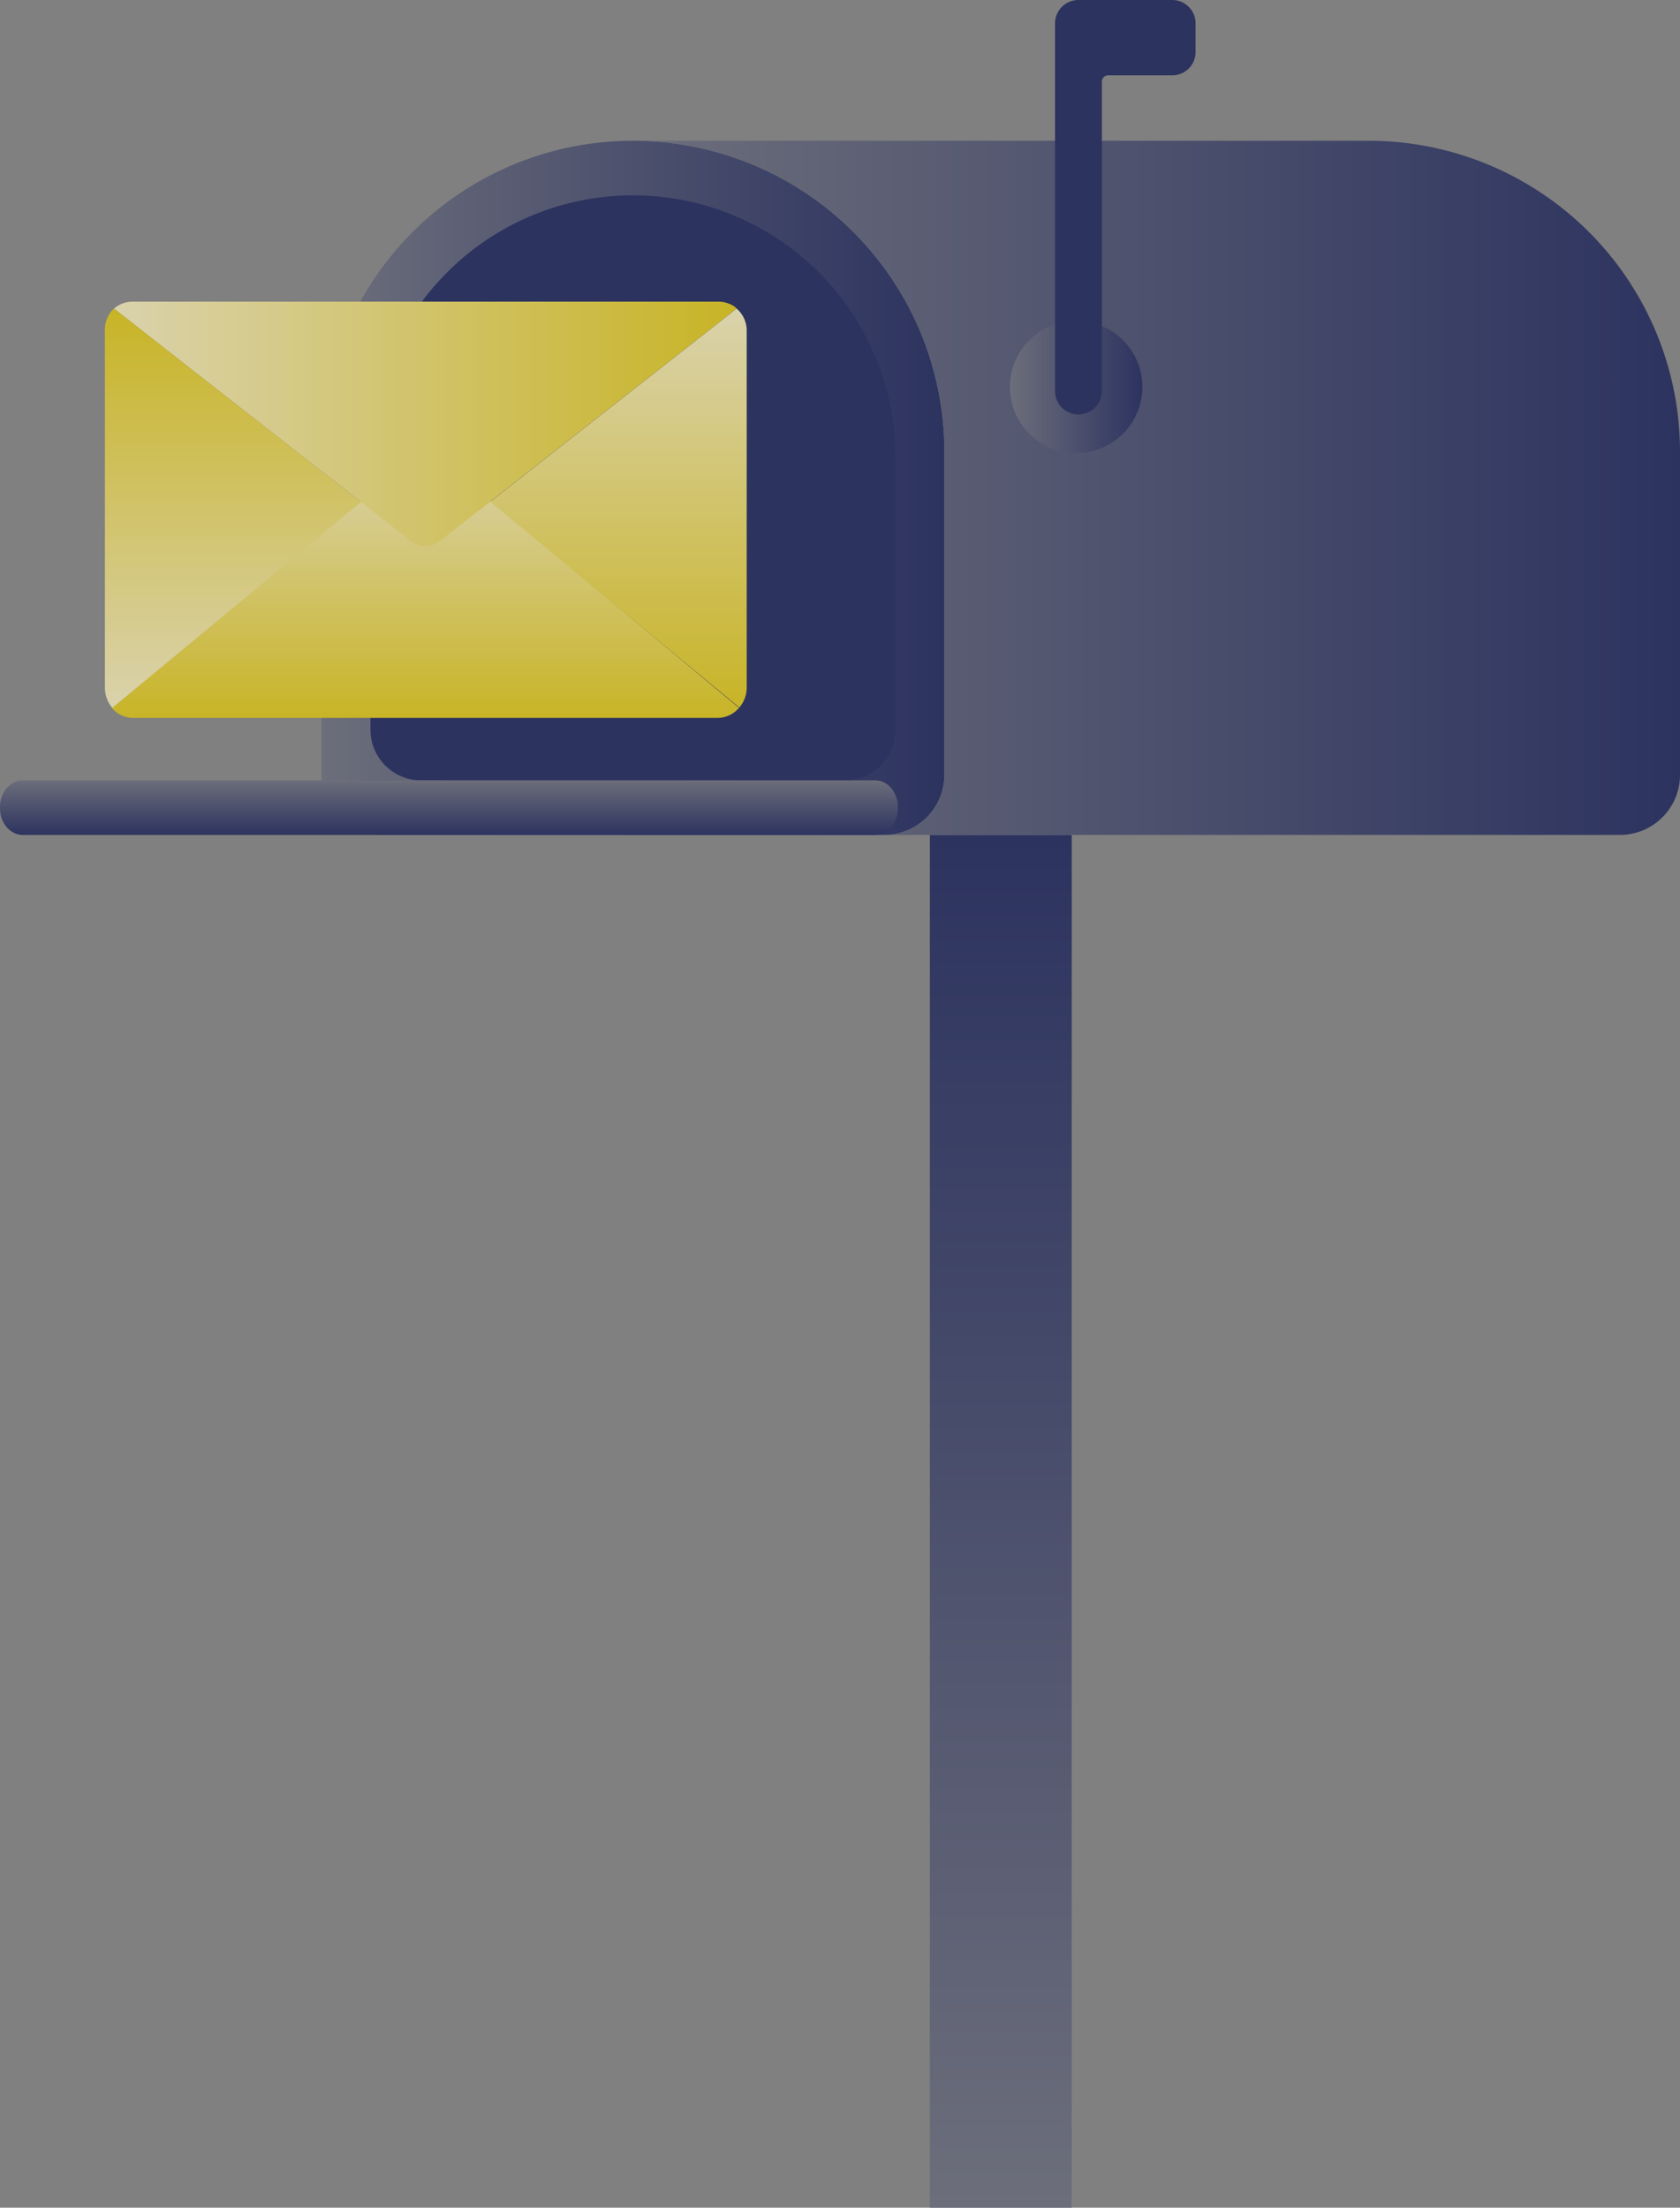 <svg version="1.1" id="Layer_1" xmlns="http://www.w3.org/2000/svg" x="0" y="0" style="enable-background:new 0 0 2135.32 2135.32" xml:space="preserve" viewBox="343.91 960.29 788.09 1035.71"><rect x="343.91" y="960.29" width="788.09" height="1035.71" fill="#808080" stroke="none"/><style>.st3{fill:#2c335f}.st7{fill:#e6e7f3}</style><linearGradient id="SVGID_1_" gradientUnits="userSpaceOnUse" x1="813.383" y1="1995.997" x2="813.383" y2="1351.987"><stop offset="0" style="stop-color:#6c6e7b"></stop><stop offset="1" style="stop-color:#2c335f"></stop></linearGradient><path style="fill:url(#SVGID_1_)" d="M780.11 1351.99h66.54V1996h-66.54z"></path><linearGradient id="SVGID_00000036944933595203724550000001817124606127206018_" gradientUnits="userSpaceOnUse" x1="494.757" y1="1189.152" x2="786.922" y2="1189.152"><stop offset="0" style="stop-color:#6c6e7b"></stop><stop offset="1" style="stop-color:#2c335f"></stop></linearGradient><path style="fill:url(#SVGID_00000036944933595203724550000001817124606127206018_)" d="M640.84 1026.32c19.18 0 38.18 3.77 55.9 11.11a146.011 146.011 0 0 1 47.39 31.63 145.744 145.744 0 0 1 42.79 103.15v151.61c0 7.48-2.97 14.64-8.26 19.92a28.25 28.25 0 0 1-19.95 8.25H522.97a28.25 28.25 0 0 1-19.95-8.25 28.148 28.148 0 0 1-8.26-19.92V1172.2c0-38.69 15.39-75.79 42.79-103.15 27.39-27.36 64.55-42.73 103.29-42.73z"></path><linearGradient id="SVGID_00000085955620838075409550000010991856193374898843_" gradientUnits="userSpaceOnUse" x1="640.843" y1="1189.152" x2="1132.008" y2="1189.152"><stop offset="0" style="stop-color:#6c6e7b"></stop><stop offset="1" style="stop-color:#2c335f"></stop></linearGradient><path style="fill:url(#SVGID_00000085955620838075409550000010991856193374898843_)" d="M985.97 1026.32H640.84c19.18 0 38.18 3.77 55.9 11.11a146.16 146.16 0 0 1 47.4 31.63 145.8 145.8 0 0 1 31.66 47.32c7.34 17.7 11.12 36.67 11.12 55.83V1323.82c0 7.48-2.97 14.64-8.27 19.92a28.25 28.25 0 0 1-19.95 8.25h345.08c3.71 0 7.37-.73 10.8-2.14a28.25 28.25 0 0 0 15.27-15.25 28.1 28.1 0 0 0 2.15-10.78V1172.2c-.01-38.68-15.4-75.77-42.78-103.13a146.214 146.214 0 0 0-103.25-42.75z"></path><path class="st3" d="M640.84 1051.93c32.66 0 63.98 12.95 87.07 36.02a122.87 122.87 0 0 1 36.06 86.95v127.75c0 3.12-.61 6.21-1.81 9.1a23.529 23.529 0 0 1-5.16 7.71 23.69 23.69 0 0 1-7.73 5.15c-2.89 1.2-5.98 1.81-9.11 1.81H541.51c-3.13 0-6.22-.61-9.11-1.81a23.955 23.955 0 0 1-7.73-5.15 23.899 23.899 0 0 1-5.16-7.71c-1.2-2.89-1.81-5.97-1.81-9.1v-127.79a122.88 122.88 0 0 1 36.08-86.92 123.187 123.187 0 0 1 87.06-36.01z"></path><linearGradient id="SVGID_00000041996243152672406330000012588961355063474339_" gradientUnits="userSpaceOnUse" x1="817.662" y1="1141.835" x2="879.796" y2="1141.835"><stop offset="0" style="stop-color:#6c6e7b"></stop><stop offset="1" style="stop-color:#2c335f"></stop></linearGradient><path style="fill:url(#SVGID_00000041996243152672406330000012588961355063474339_)" d="M848.73 1172.86c17.15 0 31.06-13.89 31.06-31.02s-13.91-31.02-31.06-31.02c-17.16 0-31.07 13.89-31.07 31.02s13.91 31.02 31.07 31.02z"></path><path class="st3" d="M893.78 960.29h-43.97c-2.91 0-5.7 1.15-7.76 3.21a10.935 10.935 0 0 0-3.22 7.75v172.52c0 2.91 1.15 5.7 3.22 7.76 2.06 2.05 4.85 3.21 7.76 3.21s5.71-1.15 7.77-3.21c2.06-2.06 3.22-4.85 3.22-7.76V998.6c0-.78.31-1.54.87-2.1.55-.56 1.31-.87 2.1-.87h30.01c2.88.01 5.64-1.11 7.7-3.12a10.95 10.95 0 0 0 3.28-7.63v-13.62c0-2.91-1.15-5.7-3.21-7.75a10.94 10.94 0 0 0-7.77-3.22z"></path><linearGradient id="SVGID_00000054262075875409018030000006671076593649867915_" gradientUnits="userSpaceOnUse" x1="554.513" y1="1326.375" x2="554.513" y2="1351.987"><stop offset="0" style="stop-color:#6c6e7b"></stop><stop offset="1" style="stop-color:#2c335f"></stop></linearGradient><path style="fill:url(#SVGID_00000054262075875409018030000006671076593649867915_)" d="M754.42 1326.38H354.6c-5.9 0-10.69 5.57-10.69 12.44v.73c0 6.87 4.78 12.44 10.69 12.44h399.82c5.91 0 10.69-5.57 10.69-12.44v-.73c0-6.87-4.78-12.44-10.69-12.44z"></path><path d="m661.52 1105.08-.73-.69.73.69z" style="fill:#fff"></path><path class="st7" d="m660.8 1294.14-.44.3.44-.3zM660.58 1294.44z"></path><linearGradient id="SVGID_00000173881735961751904690000002875733980018499486_" gradientUnits="userSpaceOnUse" x1="543.462" y1="1172.856" x2="543.462" y2="1297.092"><stop offset="0" style="stop-color:#dad2ac"></stop><stop offset="1" style="stop-color:#c8b426"></stop></linearGradient><path style="fill:url(#SVGID_00000173881735961751904690000002875733980018499486_)" d="M549.99 1175.23a9.877 9.877 0 0 0-6.42-2.38c-2.36 0-4.64.85-6.42 2.38l-140.77 117.15c1.2 1.47 2.72 2.65 4.44 3.46 1.72.82 3.6 1.24 5.5 1.24h274.31c1.9-.02 3.77-.45 5.49-1.26 1.71-.81 3.23-1.99 4.44-3.45l-140.57-117.14z"></path><linearGradient id="SVGID_00000114778600423058059520000000978336299980074372_" gradientUnits="userSpaceOnUse" x1="397.401" y1="1159.155" x2="689.476" y2="1159.155"><stop offset="0" style="stop-color:#dad2ac"></stop><stop offset="1" style="stop-color:#c8b426"></stop></linearGradient><path style="fill:url(#SVGID_00000114778600423058059520000000978336299980074372_)" d="M537.02 1214.44a11.18 11.18 0 0 0 6.42 2.04c2.3 0 4.54-.72 6.42-2.04l139.62-109.37c-.26-.26-.47-.51-.73-.73-.66-.51-1.38-.94-2.14-1.28.35 0 .64.38.98.55a13.099 13.099 0 0 0-6.55-1.79H406.3c-3.27-.06-6.44 1.1-8.9 3.25l139.62 109.37z"></path><linearGradient id="SVGID_00000070797271087161248870000007297944420678397569_" gradientUnits="userSpaceOnUse" x1="453.164" y1="1292.388" x2="453.164" y2="1105.078"><stop offset="0" style="stop-color:#dad2ac"></stop><stop offset="1" style="stop-color:#c8b426"></stop></linearGradient><path style="fill:url(#SVGID_00000070797271087161248870000007297944420678397569_)" d="m513.21 1195.8-115.81-90.72c-.35.34-.77.64-1.07.98-2.16 2.59-3.3 5.87-3.21 9.23v167.6c-.02 3.48 1.22 6.84 3.46 9.49l116.63-96.58z"></path><linearGradient id="SVGID_00000160910480599008895780000005499694020281368976_" gradientUnits="userSpaceOnUse" x1="634.032" y1="1105.078" x2="634.032" y2="1294.015"><stop offset="0" style="stop-color:#dad2ac"></stop><stop offset="1" style="stop-color:#c8b426"></stop></linearGradient><path style="fill:url(#SVGID_00000160910480599008895780000005499694020281368976_)" d="m689.48 1105.08-115.6 90.6 116.88 96.59c-.57.63-1.19 1.21-1.84 1.75a14.512 14.512 0 0 0 5.27-11.25V1115.3c-.01-1.94-.43-3.86-1.24-5.62-.82-1.77-2-3.34-3.47-4.6z"></path><path class="st7" d="M662.59 1106.19z"></path></svg>